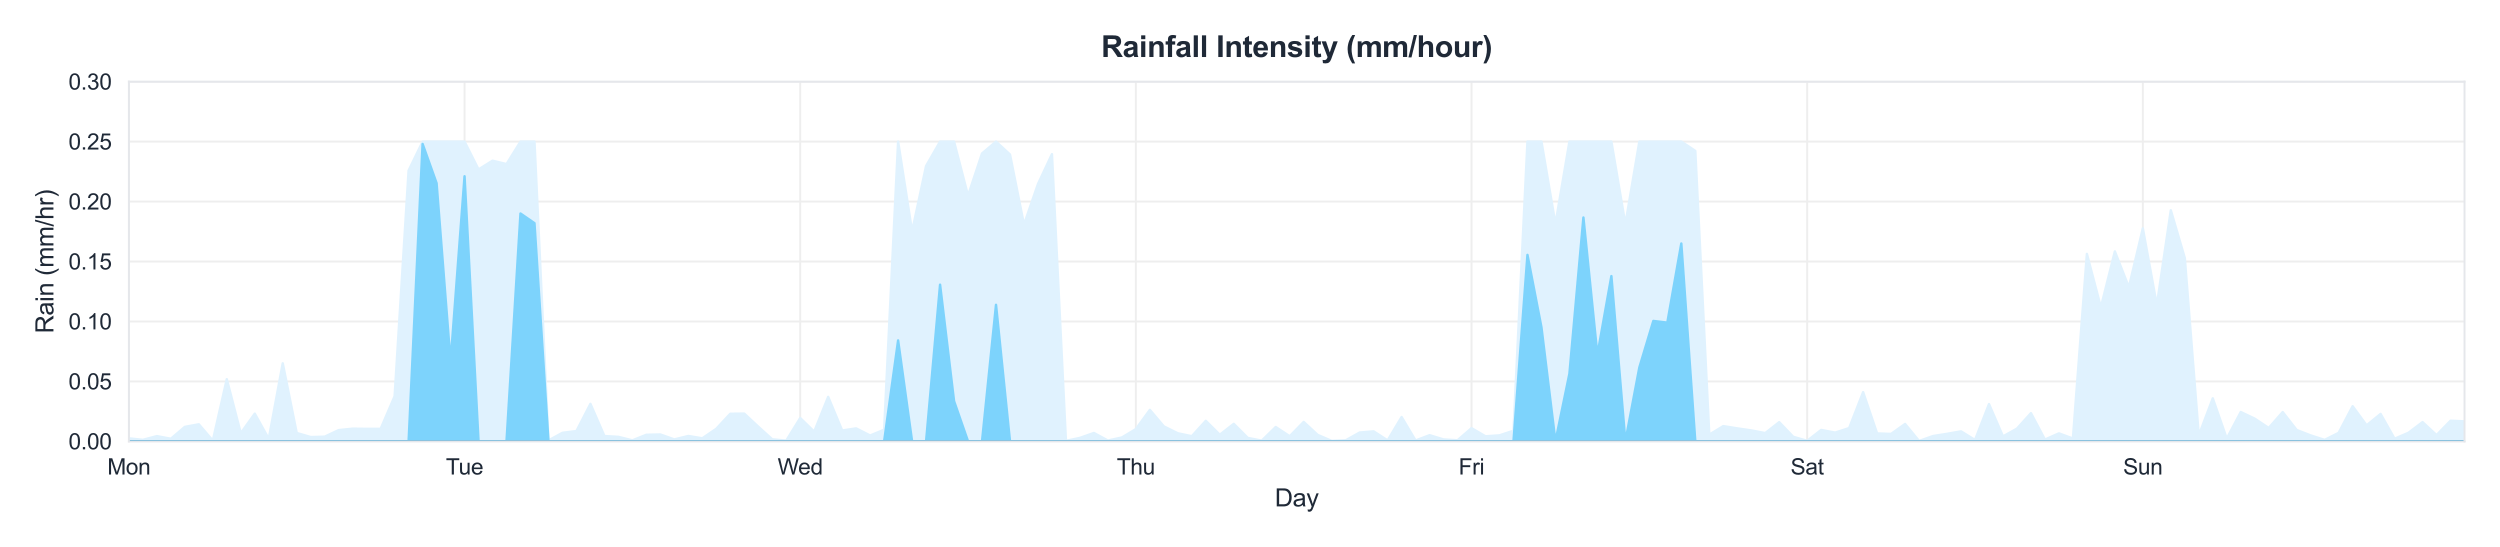 <?xml version="1.0" encoding="utf-8" standalone="no"?>
<!DOCTYPE svg PUBLIC "-//W3C//DTD SVG 1.1//EN"
  "http://www.w3.org/Graphics/SVG/1.1/DTD/svg11.dtd">
<svg xmlns:xlink="http://www.w3.org/1999/xlink" viewBox="0 0 1014.379 221.99" xmlns="http://www.w3.org/2000/svg" version="1.1">
 <defs>
  <style type="text/css">*{stroke-linejoin: round; stroke-linecap: butt}</style>
 </defs>
 <g id="figure_1">
  <g id="patch_1">
   <path d="M 0 221.99 
L 1014.379 221.99 
L 1014.379 -0 
L 0 -0 
z
" style="fill: #ffffff"/>
  </g>
  <g id="axes_1">
   <g id="patch_2">
    <path d="M 52.299 179.097 
L 999.979 179.097 
L 999.979 33.136 
L 52.299 33.136 
z
" style="fill: #ffffff"/>
   </g>
   <g id="matplotlib.axis_1">
    <g id="xtick_1">
     <g id="line2d_1">
      <path d="M 52.299 179.097 
L 52.299 33.136 
" clip-path="url(#p61903a41cd)" style="fill: none; stroke: #eeeeee; stroke-width: 0.8; stroke-linecap: round"/>
     </g>
     <g id="text_1">
      <!-- Mon -->
      <g style="fill: #1f2937" transform="translate(43.546 192.539) scale(0.09 -0.09)">
       <defs>
        <path id="ArialMT-4d" d="M 475 0 
L 475 4581 
L 1388 4581 
L 2472 1338 
Q 2622 884 2691 659 
Q 2769 909 2934 1394 
L 4031 4581 
L 4847 4581 
L 4847 0 
L 4263 0 
L 4263 3834 
L 2931 0 
L 2384 0 
L 1059 3900 
L 1059 0 
L 475 0 
z
" transform="scale(0.016)"/>
        <path id="ArialMT-6f" d="M 213 1659 
Q 213 2581 725 3025 
Q 1153 3394 1769 3394 
Q 2453 3394 2887 2945 
Q 3322 2497 3322 1706 
Q 3322 1066 3130 698 
Q 2938 331 2570 128 
Q 2203 -75 1769 -75 
Q 1072 -75 642 372 
Q 213 819 213 1659 
z
M 791 1659 
Q 791 1022 1069 705 
Q 1347 388 1769 388 
Q 2188 388 2466 706 
Q 2744 1025 2744 1678 
Q 2744 2294 2464 2611 
Q 2184 2928 1769 2928 
Q 1347 2928 1069 2612 
Q 791 2297 791 1659 
z
" transform="scale(0.016)"/>
        <path id="ArialMT-6e" d="M 422 0 
L 422 3319 
L 928 3319 
L 928 2847 
Q 1294 3394 1984 3394 
Q 2284 3394 2536 3286 
Q 2788 3178 2913 3003 
Q 3038 2828 3088 2588 
Q 3119 2431 3119 2041 
L 3119 0 
L 2556 0 
L 2556 2019 
Q 2556 2363 2490 2533 
Q 2425 2703 2258 2804 
Q 2091 2906 1866 2906 
Q 1506 2906 1245 2678 
Q 984 2450 984 1813 
L 984 0 
L 422 0 
z
" transform="scale(0.016)"/>
       </defs>
       <use xlink:href="#ArialMT-4d"/>
       <use xlink:href="#ArialMT-6f" transform="translate(83.301 0)"/>
       <use xlink:href="#ArialMT-6e" transform="translate(138.916 0)"/>
      </g>
     </g>
    </g>
    <g id="xtick_2">
     <g id="line2d_2">
      <path d="M 188.493 179.097 
L 188.493 33.136 
" clip-path="url(#p61903a41cd)" style="fill: none; stroke: #eeeeee; stroke-width: 0.8; stroke-linecap: round"/>
     </g>
     <g id="text_2">
      <!-- Tue -->
      <g style="fill: #1f2937" transform="translate(180.908 192.539) scale(0.09 -0.09)">
       <defs>
        <path id="ArialMT-54" d="M 1659 0 
L 1659 4041 
L 150 4041 
L 150 4581 
L 3781 4581 
L 3781 4041 
L 2266 4041 
L 2266 0 
L 1659 0 
z
" transform="scale(0.016)"/>
        <path id="ArialMT-75" d="M 2597 0 
L 2597 488 
Q 2209 -75 1544 -75 
Q 1250 -75 995 37 
Q 741 150 617 320 
Q 494 491 444 738 
Q 409 903 409 1263 
L 409 3319 
L 972 3319 
L 972 1478 
Q 972 1038 1006 884 
Q 1059 663 1231 536 
Q 1403 409 1656 409 
Q 1909 409 2131 539 
Q 2353 669 2445 892 
Q 2538 1116 2538 1541 
L 2538 3319 
L 3100 3319 
L 3100 0 
L 2597 0 
z
" transform="scale(0.016)"/>
        <path id="ArialMT-65" d="M 2694 1069 
L 3275 997 
Q 3138 488 2766 206 
Q 2394 -75 1816 -75 
Q 1088 -75 661 373 
Q 234 822 234 1631 
Q 234 2469 665 2931 
Q 1097 3394 1784 3394 
Q 2450 3394 2872 2941 
Q 3294 2488 3294 1666 
Q 3294 1616 3291 1516 
L 816 1516 
Q 847 969 1125 678 
Q 1403 388 1819 388 
Q 2128 388 2347 550 
Q 2566 713 2694 1069 
z
M 847 1978 
L 2700 1978 
Q 2663 2397 2488 2606 
Q 2219 2931 1791 2931 
Q 1403 2931 1139 2672 
Q 875 2413 847 1978 
z
" transform="scale(0.016)"/>
       </defs>
       <use xlink:href="#ArialMT-54"/>
       <use xlink:href="#ArialMT-75" transform="translate(57.334 0)"/>
       <use xlink:href="#ArialMT-65" transform="translate(112.949 0)"/>
      </g>
     </g>
    </g>
    <g id="xtick_3">
     <g id="line2d_3">
      <path d="M 324.686 179.097 
L 324.686 33.136 
" clip-path="url(#p61903a41cd)" style="fill: none; stroke: #eeeeee; stroke-width: 0.8; stroke-linecap: round"/>
     </g>
     <g id="text_3">
      <!-- Wed -->
      <g style="fill: #1f2937" transform="translate(315.513 192.539) scale(0.09 -0.09)">
       <defs>
        <path id="ArialMT-57" d="M 1294 0 
L 78 4581 
L 700 4581 
L 1397 1578 
Q 1509 1106 1591 641 
Q 1766 1375 1797 1488 
L 2669 4581 
L 3400 4581 
L 4056 2263 
Q 4303 1400 4413 641 
Q 4500 1075 4641 1638 
L 5359 4581 
L 5969 4581 
L 4713 0 
L 4128 0 
L 3163 3491 
Q 3041 3928 3019 4028 
Q 2947 3713 2884 3491 
L 1913 0 
L 1294 0 
z
" transform="scale(0.016)"/>
        <path id="ArialMT-64" d="M 2575 0 
L 2575 419 
Q 2259 -75 1647 -75 
Q 1250 -75 917 144 
Q 584 363 401 755 
Q 219 1147 219 1656 
Q 219 2153 384 2558 
Q 550 2963 881 3178 
Q 1213 3394 1622 3394 
Q 1922 3394 2156 3267 
Q 2391 3141 2538 2938 
L 2538 4581 
L 3097 4581 
L 3097 0 
L 2575 0 
z
M 797 1656 
Q 797 1019 1065 703 
Q 1334 388 1700 388 
Q 2069 388 2326 689 
Q 2584 991 2584 1609 
Q 2584 2291 2321 2609 
Q 2059 2928 1675 2928 
Q 1300 2928 1048 2622 
Q 797 2316 797 1656 
z
" transform="scale(0.016)"/>
       </defs>
       <use xlink:href="#ArialMT-57"/>
       <use xlink:href="#ArialMT-65" transform="translate(92.635 0)"/>
       <use xlink:href="#ArialMT-64" transform="translate(148.25 0)"/>
      </g>
     </g>
    </g>
    <g id="xtick_4">
     <g id="line2d_4">
      <path d="M 460.88 179.097 
L 460.88 33.136 
" clip-path="url(#p61903a41cd)" style="fill: none; stroke: #eeeeee; stroke-width: 0.8; stroke-linecap: round"/>
     </g>
     <g id="text_4">
      <!-- Thu -->
      <g style="fill: #1f2937" transform="translate(453.126 192.539) scale(0.09 -0.09)">
       <defs>
        <path id="ArialMT-68" d="M 422 0 
L 422 4581 
L 984 4581 
L 984 2938 
Q 1378 3394 1978 3394 
Q 2347 3394 2619 3248 
Q 2891 3103 3008 2847 
Q 3125 2591 3125 2103 
L 3125 0 
L 2563 0 
L 2563 2103 
Q 2563 2525 2380 2717 
Q 2197 2909 1863 2909 
Q 1613 2909 1392 2779 
Q 1172 2650 1078 2428 
Q 984 2206 984 1816 
L 984 0 
L 422 0 
z
" transform="scale(0.016)"/>
       </defs>
       <use xlink:href="#ArialMT-54"/>
       <use xlink:href="#ArialMT-68" transform="translate(61.084 0)"/>
       <use xlink:href="#ArialMT-75" transform="translate(116.699 0)"/>
      </g>
     </g>
    </g>
    <g id="xtick_5">
     <g id="line2d_5">
      <path d="M 597.073 179.097 
L 597.073 33.136 
" clip-path="url(#p61903a41cd)" style="fill: none; stroke: #eeeeee; stroke-width: 0.8; stroke-linecap: round"/>
     </g>
     <g id="text_5">
      <!-- Fri -->
      <g style="fill: #1f2937" transform="translate(591.827 192.539) scale(0.09 -0.09)">
       <defs>
        <path id="ArialMT-46" d="M 525 0 
L 525 4581 
L 3616 4581 
L 3616 4041 
L 1131 4041 
L 1131 2622 
L 3281 2622 
L 3281 2081 
L 1131 2081 
L 1131 0 
L 525 0 
z
" transform="scale(0.016)"/>
        <path id="ArialMT-72" d="M 416 0 
L 416 3319 
L 922 3319 
L 922 2816 
Q 1116 3169 1280 3281 
Q 1444 3394 1641 3394 
Q 1925 3394 2219 3213 
L 2025 2691 
Q 1819 2813 1613 2813 
Q 1428 2813 1281 2702 
Q 1134 2591 1072 2394 
Q 978 2094 978 1738 
L 978 0 
L 416 0 
z
" transform="scale(0.016)"/>
        <path id="ArialMT-69" d="M 425 3934 
L 425 4581 
L 988 4581 
L 988 3934 
L 425 3934 
z
M 425 0 
L 425 3319 
L 988 3319 
L 988 0 
L 425 0 
z
" transform="scale(0.016)"/>
       </defs>
       <use xlink:href="#ArialMT-46"/>
       <use xlink:href="#ArialMT-72" transform="translate(61.084 0)"/>
       <use xlink:href="#ArialMT-69" transform="translate(94.385 0)"/>
      </g>
     </g>
    </g>
    <g id="xtick_6">
     <g id="line2d_6">
      <path d="M 733.267 179.097 
L 733.267 33.136 
" clip-path="url(#p61903a41cd)" style="fill: none; stroke: #eeeeee; stroke-width: 0.8; stroke-linecap: round"/>
     </g>
     <g id="text_6">
      <!-- Sat -->
      <g style="fill: #1f2937" transform="translate(726.513 192.539) scale(0.09 -0.09)">
       <defs>
        <path id="ArialMT-53" d="M 288 1472 
L 859 1522 
Q 900 1178 1048 958 
Q 1197 738 1509 602 
Q 1822 466 2213 466 
Q 2559 466 2825 569 
Q 3091 672 3220 851 
Q 3350 1031 3350 1244 
Q 3350 1459 3225 1620 
Q 3100 1781 2813 1891 
Q 2628 1963 1997 2114 
Q 1366 2266 1113 2400 
Q 784 2572 623 2826 
Q 463 3081 463 3397 
Q 463 3744 659 4045 
Q 856 4347 1234 4503 
Q 1613 4659 2075 4659 
Q 2584 4659 2973 4495 
Q 3363 4331 3572 4012 
Q 3781 3694 3797 3291 
L 3216 3247 
Q 3169 3681 2898 3903 
Q 2628 4125 2100 4125 
Q 1550 4125 1298 3923 
Q 1047 3722 1047 3438 
Q 1047 3191 1225 3031 
Q 1400 2872 2139 2705 
Q 2878 2538 3153 2413 
Q 3553 2228 3743 1945 
Q 3934 1663 3934 1294 
Q 3934 928 3725 604 
Q 3516 281 3123 101 
Q 2731 -78 2241 -78 
Q 1619 -78 1198 103 
Q 778 284 539 648 
Q 300 1013 288 1472 
z
" transform="scale(0.016)"/>
        <path id="ArialMT-61" d="M 2588 409 
Q 2275 144 1986 34 
Q 1697 -75 1366 -75 
Q 819 -75 525 192 
Q 231 459 231 875 
Q 231 1119 342 1320 
Q 453 1522 633 1644 
Q 813 1766 1038 1828 
Q 1203 1872 1538 1913 
Q 2219 1994 2541 2106 
Q 2544 2222 2544 2253 
Q 2544 2597 2384 2738 
Q 2169 2928 1744 2928 
Q 1347 2928 1158 2789 
Q 969 2650 878 2297 
L 328 2372 
Q 403 2725 575 2942 
Q 747 3159 1072 3276 
Q 1397 3394 1825 3394 
Q 2250 3394 2515 3294 
Q 2781 3194 2906 3042 
Q 3031 2891 3081 2659 
Q 3109 2516 3109 2141 
L 3109 1391 
Q 3109 606 3145 398 
Q 3181 191 3288 0 
L 2700 0 
Q 2613 175 2588 409 
z
M 2541 1666 
Q 2234 1541 1622 1453 
Q 1275 1403 1131 1340 
Q 988 1278 909 1158 
Q 831 1038 831 891 
Q 831 666 1001 516 
Q 1172 366 1500 366 
Q 1825 366 2078 508 
Q 2331 650 2450 897 
Q 2541 1088 2541 1459 
L 2541 1666 
z
" transform="scale(0.016)"/>
        <path id="ArialMT-74" d="M 1650 503 
L 1731 6 
Q 1494 -44 1306 -44 
Q 1000 -44 831 53 
Q 663 150 594 308 
Q 525 466 525 972 
L 525 2881 
L 113 2881 
L 113 3319 
L 525 3319 
L 525 4141 
L 1084 4478 
L 1084 3319 
L 1650 3319 
L 1650 2881 
L 1084 2881 
L 1084 941 
Q 1084 700 1114 631 
Q 1144 563 1211 522 
Q 1278 481 1403 481 
Q 1497 481 1650 503 
z
" transform="scale(0.016)"/>
       </defs>
       <use xlink:href="#ArialMT-53"/>
       <use xlink:href="#ArialMT-61" transform="translate(66.699 0)"/>
       <use xlink:href="#ArialMT-74" transform="translate(122.314 0)"/>
      </g>
     </g>
    </g>
    <g id="xtick_7">
     <g id="line2d_7">
      <path d="M 869.46 179.097 
L 869.46 33.136 
" clip-path="url(#p61903a41cd)" style="fill: none; stroke: #eeeeee; stroke-width: 0.8; stroke-linecap: round"/>
     </g>
     <g id="text_7">
      <!-- Sun -->
      <g style="fill: #1f2937" transform="translate(861.454 192.539) scale(0.09 -0.09)">
       <use xlink:href="#ArialMT-53"/>
       <use xlink:href="#ArialMT-75" transform="translate(66.699 0)"/>
       <use xlink:href="#ArialMT-6e" transform="translate(122.314 0)"/>
      </g>
     </g>
    </g>
    <g id="text_8">
     <!-- Day -->
     <g style="fill: #1f2937" transform="translate(517.248 205.485) scale(0.1 -0.1)">
      <defs>
       <path id="ArialMT-44" d="M 494 0 
L 494 4581 
L 2072 4581 
Q 2606 4581 2888 4516 
Q 3281 4425 3559 4188 
Q 3922 3881 4101 3404 
Q 4281 2928 4281 2316 
Q 4281 1794 4159 1391 
Q 4038 988 3847 723 
Q 3656 459 3429 307 
Q 3203 156 2883 78 
Q 2563 0 2147 0 
L 494 0 
z
M 1100 541 
L 2078 541 
Q 2531 541 2789 625 
Q 3047 709 3200 863 
Q 3416 1078 3536 1442 
Q 3656 1806 3656 2325 
Q 3656 3044 3420 3430 
Q 3184 3816 2847 3947 
Q 2603 4041 2063 4041 
L 1100 4041 
L 1100 541 
z
" transform="scale(0.016)"/>
       <path id="ArialMT-79" d="M 397 -1278 
L 334 -750 
Q 519 -800 656 -800 
Q 844 -800 956 -737 
Q 1069 -675 1141 -563 
Q 1194 -478 1313 -144 
Q 1328 -97 1363 -6 
L 103 3319 
L 709 3319 
L 1400 1397 
Q 1534 1031 1641 628 
Q 1738 1016 1872 1384 
L 2581 3319 
L 3144 3319 
L 1881 -56 
Q 1678 -603 1566 -809 
Q 1416 -1088 1222 -1217 
Q 1028 -1347 759 -1347 
Q 597 -1347 397 -1278 
z
" transform="scale(0.016)"/>
      </defs>
      <use xlink:href="#ArialMT-44"/>
      <use xlink:href="#ArialMT-61" transform="translate(72.217 0)"/>
      <use xlink:href="#ArialMT-79" transform="translate(127.832 0)"/>
     </g>
    </g>
   </g>
   <g id="matplotlib.axis_2">
    <g id="ytick_1">
     <g id="line2d_8">
      <path d="M 52.299 179.097 
L 999.979 179.097 
" clip-path="url(#p61903a41cd)" style="fill: none; stroke: #eeeeee; stroke-width: 0.8; stroke-linecap: round"/>
     </g>
     <g id="text_9">
      <!-- 0.00 -->
      <g style="fill: #1f2937" transform="translate(27.784 182.318) scale(0.09 -0.09)">
       <defs>
        <path id="ArialMT-30" d="M 266 2259 
Q 266 3072 433 3567 
Q 600 4063 929 4331 
Q 1259 4600 1759 4600 
Q 2128 4600 2406 4451 
Q 2684 4303 2865 4023 
Q 3047 3744 3150 3342 
Q 3253 2941 3253 2259 
Q 3253 1453 3087 958 
Q 2922 463 2592 192 
Q 2263 -78 1759 -78 
Q 1097 -78 719 397 
Q 266 969 266 2259 
z
M 844 2259 
Q 844 1131 1108 757 
Q 1372 384 1759 384 
Q 2147 384 2411 759 
Q 2675 1134 2675 2259 
Q 2675 3391 2411 3762 
Q 2147 4134 1753 4134 
Q 1366 4134 1134 3806 
Q 844 3388 844 2259 
z
" transform="scale(0.016)"/>
        <path id="ArialMT-2e" d="M 581 0 
L 581 641 
L 1222 641 
L 1222 0 
L 581 0 
z
" transform="scale(0.016)"/>
       </defs>
       <use xlink:href="#ArialMT-30"/>
       <use xlink:href="#ArialMT-2e" transform="translate(55.615 0)"/>
       <use xlink:href="#ArialMT-30" transform="translate(83.398 0)"/>
       <use xlink:href="#ArialMT-30" transform="translate(139.014 0)"/>
      </g>
     </g>
    </g>
    <g id="ytick_2">
     <g id="line2d_9">
      <path d="M 52.299 154.77 
L 999.979 154.77 
" clip-path="url(#p61903a41cd)" style="fill: none; stroke: #eeeeee; stroke-width: 0.8; stroke-linecap: round"/>
     </g>
     <g id="text_10">
      <!-- 0.05 -->
      <g style="fill: #1f2937" transform="translate(27.784 157.991) scale(0.09 -0.09)">
       <defs>
        <path id="ArialMT-35" d="M 266 1200 
L 856 1250 
Q 922 819 1161 601 
Q 1400 384 1738 384 
Q 2144 384 2425 690 
Q 2706 997 2706 1503 
Q 2706 1984 2436 2262 
Q 2166 2541 1728 2541 
Q 1456 2541 1237 2417 
Q 1019 2294 894 2097 
L 366 2166 
L 809 4519 
L 3088 4519 
L 3088 3981 
L 1259 3981 
L 1013 2750 
Q 1425 3038 1878 3038 
Q 2478 3038 2890 2622 
Q 3303 2206 3303 1553 
Q 3303 931 2941 478 
Q 2500 -78 1738 -78 
Q 1113 -78 717 272 
Q 322 622 266 1200 
z
" transform="scale(0.016)"/>
       </defs>
       <use xlink:href="#ArialMT-30"/>
       <use xlink:href="#ArialMT-2e" transform="translate(55.615 0)"/>
       <use xlink:href="#ArialMT-30" transform="translate(83.398 0)"/>
       <use xlink:href="#ArialMT-35" transform="translate(139.014 0)"/>
      </g>
     </g>
    </g>
    <g id="ytick_3">
     <g id="line2d_10">
      <path d="M 52.299 130.443 
L 999.979 130.443 
" clip-path="url(#p61903a41cd)" style="fill: none; stroke: #eeeeee; stroke-width: 0.8; stroke-linecap: round"/>
     </g>
     <g id="text_11">
      <!-- 0.10 -->
      <g style="fill: #1f2937" transform="translate(27.784 133.664) scale(0.09 -0.09)">
       <defs>
        <path id="ArialMT-31" d="M 2384 0 
L 1822 0 
L 1822 3584 
Q 1619 3391 1289 3197 
Q 959 3003 697 2906 
L 697 3450 
Q 1169 3672 1522 3987 
Q 1875 4303 2022 4600 
L 2384 4600 
L 2384 0 
z
" transform="scale(0.016)"/>
       </defs>
       <use xlink:href="#ArialMT-30"/>
       <use xlink:href="#ArialMT-2e" transform="translate(55.615 0)"/>
       <use xlink:href="#ArialMT-31" transform="translate(83.398 0)"/>
       <use xlink:href="#ArialMT-30" transform="translate(139.014 0)"/>
      </g>
     </g>
    </g>
    <g id="ytick_4">
     <g id="line2d_11">
      <path d="M 52.299 106.116 
L 999.979 106.116 
" clip-path="url(#p61903a41cd)" style="fill: none; stroke: #eeeeee; stroke-width: 0.8; stroke-linecap: round"/>
     </g>
     <g id="text_12">
      <!-- 0.15 -->
      <g style="fill: #1f2937" transform="translate(27.784 109.337) scale(0.09 -0.09)">
       <use xlink:href="#ArialMT-30"/>
       <use xlink:href="#ArialMT-2e" transform="translate(55.615 0)"/>
       <use xlink:href="#ArialMT-31" transform="translate(83.398 0)"/>
       <use xlink:href="#ArialMT-35" transform="translate(139.014 0)"/>
      </g>
     </g>
    </g>
    <g id="ytick_5">
     <g id="line2d_12">
      <path d="M 52.299 81.789 
L 999.979 81.789 
" clip-path="url(#p61903a41cd)" style="fill: none; stroke: #eeeeee; stroke-width: 0.8; stroke-linecap: round"/>
     </g>
     <g id="text_13">
      <!-- 0.20 -->
      <g style="fill: #1f2937" transform="translate(27.784 85.01) scale(0.09 -0.09)">
       <defs>
        <path id="ArialMT-32" d="M 3222 541 
L 3222 0 
L 194 0 
Q 188 203 259 391 
Q 375 700 629 1000 
Q 884 1300 1366 1694 
Q 2113 2306 2375 2664 
Q 2638 3022 2638 3341 
Q 2638 3675 2398 3904 
Q 2159 4134 1775 4134 
Q 1369 4134 1125 3890 
Q 881 3647 878 3216 
L 300 3275 
Q 359 3922 746 4261 
Q 1134 4600 1788 4600 
Q 2447 4600 2831 4234 
Q 3216 3869 3216 3328 
Q 3216 3053 3103 2787 
Q 2991 2522 2730 2228 
Q 2469 1934 1863 1422 
Q 1356 997 1212 845 
Q 1069 694 975 541 
L 3222 541 
z
" transform="scale(0.016)"/>
       </defs>
       <use xlink:href="#ArialMT-30"/>
       <use xlink:href="#ArialMT-2e" transform="translate(55.615 0)"/>
       <use xlink:href="#ArialMT-32" transform="translate(83.398 0)"/>
       <use xlink:href="#ArialMT-30" transform="translate(139.014 0)"/>
      </g>
     </g>
    </g>
    <g id="ytick_6">
     <g id="line2d_13">
      <path d="M 52.299 57.462 
L 999.979 57.462 
" clip-path="url(#p61903a41cd)" style="fill: none; stroke: #eeeeee; stroke-width: 0.8; stroke-linecap: round"/>
     </g>
     <g id="text_14">
      <!-- 0.25 -->
      <g style="fill: #1f2937" transform="translate(27.784 60.684) scale(0.09 -0.09)">
       <use xlink:href="#ArialMT-30"/>
       <use xlink:href="#ArialMT-2e" transform="translate(55.615 0)"/>
       <use xlink:href="#ArialMT-32" transform="translate(83.398 0)"/>
       <use xlink:href="#ArialMT-35" transform="translate(139.014 0)"/>
      </g>
     </g>
    </g>
    <g id="ytick_7">
     <g id="line2d_14">
      <path d="M 52.299 33.136 
L 999.979 33.136 
" clip-path="url(#p61903a41cd)" style="fill: none; stroke: #eeeeee; stroke-width: 0.8; stroke-linecap: round"/>
     </g>
     <g id="text_15">
      <!-- 0.30 -->
      <g style="fill: #1f2937" transform="translate(27.784 36.357) scale(0.09 -0.09)">
       <defs>
        <path id="ArialMT-33" d="M 269 1209 
L 831 1284 
Q 928 806 1161 595 
Q 1394 384 1728 384 
Q 2125 384 2398 659 
Q 2672 934 2672 1341 
Q 2672 1728 2419 1979 
Q 2166 2231 1775 2231 
Q 1616 2231 1378 2169 
L 1441 2663 
Q 1497 2656 1531 2656 
Q 1891 2656 2178 2843 
Q 2466 3031 2466 3422 
Q 2466 3731 2256 3934 
Q 2047 4138 1716 4138 
Q 1388 4138 1169 3931 
Q 950 3725 888 3313 
L 325 3413 
Q 428 3978 793 4289 
Q 1159 4600 1703 4600 
Q 2078 4600 2393 4439 
Q 2709 4278 2876 4000 
Q 3044 3722 3044 3409 
Q 3044 3113 2884 2869 
Q 2725 2625 2413 2481 
Q 2819 2388 3044 2092 
Q 3269 1797 3269 1353 
Q 3269 753 2831 336 
Q 2394 -81 1725 -81 
Q 1122 -81 723 278 
Q 325 638 269 1209 
z
" transform="scale(0.016)"/>
       </defs>
       <use xlink:href="#ArialMT-30"/>
       <use xlink:href="#ArialMT-2e" transform="translate(55.615 0)"/>
       <use xlink:href="#ArialMT-33" transform="translate(83.398 0)"/>
       <use xlink:href="#ArialMT-30" transform="translate(139.014 0)"/>
      </g>
     </g>
    </g>
    <g id="text_16">
     <!-- Rain (mm/hr) -->
     <g style="fill: #1f2937" transform="translate(21.68 135.282) rotate(-90) scale(0.1 -0.1)">
      <defs>
       <path id="ArialMT-52" d="M 503 0 
L 503 4581 
L 2534 4581 
Q 3147 4581 3465 4457 
Q 3784 4334 3975 4021 
Q 4166 3709 4166 3331 
Q 4166 2844 3850 2509 
Q 3534 2175 2875 2084 
Q 3116 1969 3241 1856 
Q 3506 1613 3744 1247 
L 4541 0 
L 3778 0 
L 3172 953 
Q 2906 1366 2734 1584 
Q 2563 1803 2427 1890 
Q 2291 1978 2150 2013 
Q 2047 2034 1813 2034 
L 1109 2034 
L 1109 0 
L 503 0 
z
M 1109 2559 
L 2413 2559 
Q 2828 2559 3062 2645 
Q 3297 2731 3419 2920 
Q 3541 3109 3541 3331 
Q 3541 3656 3305 3865 
Q 3069 4075 2559 4075 
L 1109 4075 
L 1109 2559 
z
" transform="scale(0.016)"/>
       <path id="ArialMT-20" transform="scale(0.016)"/>
       <path id="ArialMT-28" d="M 1497 -1347 
Q 1031 -759 709 28 
Q 388 816 388 1659 
Q 388 2403 628 3084 
Q 909 3875 1497 4659 
L 1900 4659 
Q 1522 4009 1400 3731 
Q 1209 3300 1100 2831 
Q 966 2247 966 1656 
Q 966 153 1900 -1347 
L 1497 -1347 
z
" transform="scale(0.016)"/>
       <path id="ArialMT-6d" d="M 422 0 
L 422 3319 
L 925 3319 
L 925 2853 
Q 1081 3097 1340 3245 
Q 1600 3394 1931 3394 
Q 2300 3394 2536 3241 
Q 2772 3088 2869 2813 
Q 3263 3394 3894 3394 
Q 4388 3394 4653 3120 
Q 4919 2847 4919 2278 
L 4919 0 
L 4359 0 
L 4359 2091 
Q 4359 2428 4304 2576 
Q 4250 2725 4106 2815 
Q 3963 2906 3769 2906 
Q 3419 2906 3187 2673 
Q 2956 2441 2956 1928 
L 2956 0 
L 2394 0 
L 2394 2156 
Q 2394 2531 2256 2718 
Q 2119 2906 1806 2906 
Q 1569 2906 1367 2781 
Q 1166 2656 1075 2415 
Q 984 2175 984 1722 
L 984 0 
L 422 0 
z
" transform="scale(0.016)"/>
       <path id="ArialMT-2f" d="M 0 -78 
L 1328 4659 
L 1778 4659 
L 453 -78 
L 0 -78 
z
" transform="scale(0.016)"/>
       <path id="ArialMT-29" d="M 791 -1347 
L 388 -1347 
Q 1322 153 1322 1656 
Q 1322 2244 1188 2822 
Q 1081 3291 891 3722 
Q 769 4003 388 4659 
L 791 4659 
Q 1378 3875 1659 3084 
Q 1900 2403 1900 1659 
Q 1900 816 1576 28 
Q 1253 -759 791 -1347 
z
" transform="scale(0.016)"/>
      </defs>
      <use xlink:href="#ArialMT-52"/>
      <use xlink:href="#ArialMT-61" transform="translate(72.217 0)"/>
      <use xlink:href="#ArialMT-69" transform="translate(127.832 0)"/>
      <use xlink:href="#ArialMT-6e" transform="translate(150.049 0)"/>
      <use xlink:href="#ArialMT-20" transform="translate(205.664 0)"/>
      <use xlink:href="#ArialMT-28" transform="translate(233.447 0)"/>
      <use xlink:href="#ArialMT-6d" transform="translate(266.748 0)"/>
      <use xlink:href="#ArialMT-6d" transform="translate(350.049 0)"/>
      <use xlink:href="#ArialMT-2f" transform="translate(433.35 0)"/>
      <use xlink:href="#ArialMT-68" transform="translate(461.133 0)"/>
      <use xlink:href="#ArialMT-72" transform="translate(516.748 0)"/>
      <use xlink:href="#ArialMT-29" transform="translate(550.049 0)"/>
     </g>
    </g>
   </g>
   <g id="FillBetweenPolyCollection_1">
    <defs>
     <path id="m65f06e4f9e" d="M 52.299 -44.131 
L 52.299 -42.893 
L 57.974 -42.893 
L 63.649 -42.893 
L 69.323 -42.893 
L 74.998 -42.893 
L 80.673 -42.893 
L 86.348 -42.893 
L 92.022 -42.893 
L 97.697 -42.893 
L 103.372 -42.893 
L 109.047 -42.893 
L 114.721 -42.893 
L 120.396 -42.893 
L 126.071 -42.893 
L 131.745 -42.893 
L 137.42 -42.893 
L 143.095 -42.893 
L 148.77 -42.893 
L 154.444 -42.893 
L 160.119 -42.893 
L 165.794 -42.893 
L 171.469 -42.893 
L 177.143 -42.893 
L 182.818 -42.893 
L 188.493 -42.893 
L 194.167 -42.893 
L 199.842 -42.893 
L 205.517 -42.893 
L 211.192 -42.893 
L 216.866 -42.893 
L 222.541 -42.893 
L 228.216 -42.893 
L 233.891 -42.893 
L 239.565 -42.893 
L 245.24 -42.893 
L 250.915 -42.893 
L 256.59 -42.893 
L 262.264 -42.893 
L 267.939 -42.893 
L 273.614 -42.893 
L 279.288 -42.893 
L 284.963 -42.893 
L 290.638 -42.893 
L 296.313 -42.893 
L 301.987 -42.893 
L 307.662 -42.893 
L 313.337 -42.893 
L 319.012 -42.893 
L 324.686 -42.893 
L 330.361 -42.893 
L 336.036 -42.893 
L 341.71 -42.893 
L 347.385 -42.893 
L 353.06 -42.893 
L 358.735 -42.893 
L 364.409 -42.893 
L 370.084 -42.893 
L 375.759 -42.893 
L 381.434 -42.893 
L 387.108 -42.893 
L 392.783 -42.893 
L 398.458 -42.893 
L 404.133 -42.893 
L 409.807 -42.893 
L 415.482 -42.893 
L 421.157 -42.893 
L 426.831 -42.893 
L 432.506 -42.893 
L 438.181 -42.893 
L 443.856 -42.893 
L 449.53 -42.893 
L 455.205 -42.893 
L 460.88 -42.893 
L 466.555 -42.893 
L 472.229 -42.893 
L 477.904 -42.893 
L 483.579 -42.893 
L 489.253 -42.893 
L 494.928 -42.893 
L 500.603 -42.893 
L 506.278 -42.893 
L 511.952 -42.893 
L 517.627 -42.893 
L 523.302 -42.893 
L 528.977 -42.893 
L 534.651 -42.893 
L 540.326 -42.893 
L 546.001 -42.893 
L 551.676 -42.893 
L 557.35 -42.893 
L 563.025 -42.893 
L 568.7 -42.893 
L 574.374 -42.893 
L 580.049 -42.893 
L 585.724 -42.893 
L 591.399 -42.893 
L 597.073 -42.893 
L 602.748 -42.893 
L 608.423 -42.893 
L 614.098 -42.893 
L 619.772 -42.893 
L 625.447 -42.893 
L 631.122 -42.893 
L 636.796 -42.893 
L 642.471 -42.893 
L 648.146 -42.893 
L 653.821 -42.893 
L 659.495 -42.893 
L 665.17 -42.893 
L 670.845 -42.893 
L 676.52 -42.893 
L 682.194 -42.893 
L 687.869 -42.893 
L 693.544 -42.893 
L 699.218 -42.893 
L 704.893 -42.893 
L 710.568 -42.893 
L 716.243 -42.893 
L 721.917 -42.893 
L 727.592 -42.893 
L 733.267 -42.893 
L 738.942 -42.893 
L 744.616 -42.893 
L 750.291 -42.893 
L 755.966 -42.893 
L 761.641 -42.893 
L 767.315 -42.893 
L 772.99 -42.893 
L 778.665 -42.893 
L 784.339 -42.893 
L 790.014 -42.893 
L 795.689 -42.893 
L 801.364 -42.893 
L 807.038 -42.893 
L 812.713 -42.893 
L 818.388 -42.893 
L 824.063 -42.893 
L 829.737 -42.893 
L 835.412 -42.893 
L 841.087 -42.893 
L 846.761 -42.893 
L 852.436 -42.893 
L 858.111 -42.893 
L 863.786 -42.893 
L 869.46 -42.893 
L 875.135 -42.893 
L 880.81 -42.893 
L 886.485 -42.893 
L 892.159 -42.893 
L 897.834 -42.893 
L 903.509 -42.893 
L 909.184 -42.893 
L 914.858 -42.893 
L 920.533 -42.893 
L 926.208 -42.893 
L 931.882 -42.893 
L 937.557 -42.893 
L 943.232 -42.893 
L 948.907 -42.893 
L 954.581 -42.893 
L 960.256 -42.893 
L 965.931 -42.893 
L 971.606 -42.893 
L 977.28 -42.893 
L 982.955 -42.893 
L 988.63 -42.893 
L 994.304 -42.893 
L 999.979 -42.893 
L 999.979 -51.024 
L 999.979 -51.024 
L 994.304 -51.28 
L 988.63 -45.442 
L 982.955 -50.712 
L 977.28 -46.411 
L 971.606 -43.966 
L 965.931 -54.039 
L 960.256 -49.408 
L 954.581 -57.162 
L 948.907 -46.353 
L 943.232 -43.5 
L 937.557 -45.317 
L 931.882 -47.519 
L 926.208 -54.789 
L 920.533 -48.341 
L 914.858 -52.116 
L 909.184 -54.81 
L 903.509 -44.04 
L 897.834 -60.363 
L 892.159 -45.307 
L 886.485 -117.282 
L 880.81 -136.669 
L 875.135 -98.169 
L 869.46 -129.318 
L 863.786 -105.435 
L 858.111 -119.98 
L 852.436 -97.324 
L 846.761 -118.965 
L 841.087 -44.051 
L 835.412 -46.149 
L 829.737 -43.632 
L 824.063 -54.354 
L 818.388 -48.072 
L 812.713 -44.913 
L 807.038 -58.028 
L 801.364 -43.468 
L 795.689 -46.962 
L 790.014 -45.959 
L 784.339 -45.061 
L 778.665 -43.053 
L 772.99 -49.972 
L 767.315 -45.922 
L 761.641 -46.119 
L 755.966 -62.866 
L 750.291 -48.292 
L 744.616 -46.457 
L 738.942 -47.537 
L 733.267 -43.131 
L 727.592 -44.767 
L 721.917 -50.698 
L 716.243 -46.257 
L 710.568 -47.348 
L 704.893 -48.174 
L 699.218 -49.089 
L 693.544 -45.618 
L 687.869 -160.756 
L 682.194 -164.528 
L 676.52 -164.528 
L 670.845 -164.528 
L 665.17 -164.528 
L 659.495 -131.017 
L 653.821 -164.528 
L 648.146 -164.528 
L 642.471 -164.528 
L 636.796 -164.528 
L 631.122 -131.102 
L 625.447 -164.528 
L 619.772 -164.528 
L 614.098 -47.205 
L 608.423 -45.344 
L 602.748 -44.958 
L 597.073 -48.253 
L 591.399 -43.343 
L 585.724 -43.686 
L 580.049 -45.409 
L 574.374 -43.252 
L 568.7 -52.781 
L 563.025 -43.29 
L 557.35 -46.973 
L 551.676 -46.486 
L 546.001 -43.315 
L 540.326 -43.095 
L 534.651 -45.524 
L 528.977 -50.783 
L 523.302 -44.984 
L 517.627 -48.725 
L 511.952 -43.191 
L 506.278 -44.31 
L 500.603 -50.01 
L 494.928 -45.582 
L 489.253 -51.242 
L 483.579 -44.992 
L 477.904 -46.181 
L 472.229 -48.985 
L 466.555 -55.674 
L 460.88 -47.882 
L 455.205 -44.481 
L 449.53 -43.238 
L 443.856 -46.312 
L 438.181 -44.31 
L 432.506 -43.099 
L 426.831 -159.444 
L 421.157 -147.314 
L 415.482 -130.853 
L 409.807 -159.292 
L 404.133 -164.528 
L 398.458 -159.718 
L 392.783 -142.618 
L 387.108 -164.528 
L 381.434 -164.528 
L 375.759 -154.648 
L 370.084 -128.097 
L 364.409 -164.528 
L 358.735 -47.62 
L 353.06 -45.281 
L 347.385 -48.166 
L 341.71 -47.311 
L 336.036 -60.955 
L 330.361 -46.85 
L 324.686 -52.369 
L 319.012 -43.197 
L 313.337 -43.734 
L 307.662 -48.866 
L 301.987 -54.167 
L 296.313 -54.099 
L 290.638 -48.015 
L 284.963 -44.148 
L 279.288 -45.086 
L 273.614 -43.693 
L 267.939 -45.693 
L 262.264 -45.576 
L 256.59 -43.317 
L 250.915 -44.732 
L 245.24 -45.064 
L 239.565 -58.124 
L 233.891 -47.091 
L 228.216 -46.371 
L 222.541 -43.275 
L 216.866 -164.528 
L 211.192 -164.528 
L 205.517 -155.41 
L 199.842 -156.784 
L 194.167 -153.242 
L 188.493 -164.528 
L 182.818 -164.528 
L 177.143 -164.528 
L 171.469 -164.528 
L 165.794 -152.785 
L 160.119 -61.216 
L 154.444 -47.982 
L 148.77 -47.986 
L 143.095 -48.052 
L 137.42 -47.469 
L 131.745 -44.805 
L 126.071 -44.651 
L 120.396 -46.302 
L 114.721 -74.579 
L 109.047 -43.925 
L 103.372 -54.15 
L 97.697 -46.209 
L 92.022 -68.13 
L 86.348 -43.208 
L 80.673 -49.83 
L 74.998 -48.783 
L 69.323 -43.956 
L 63.649 -45.033 
L 57.974 -43.519 
L 52.299 -44.131 
z
" style="stroke: #e0f2fe"/>
    </defs>
    <g clip-path="url(#p61903a41cd)">
     <use xlink:href="#m65f06e4f9e" x="0" y="221.99" style="fill: #e0f2fe; stroke: #e0f2fe"/>
    </g>
   </g>
   <g id="FillBetweenPolyCollection_2">
    <defs>
     <path id="m3bbb5a8e05" d="M 52.299 -42.893 
L 52.299 -42.893 
L 57.974 -42.893 
L 63.649 -42.893 
L 69.323 -42.893 
L 74.998 -42.893 
L 80.673 -42.893 
L 86.348 -42.893 
L 92.022 -42.893 
L 97.697 -42.893 
L 103.372 -42.893 
L 109.047 -42.893 
L 114.721 -42.893 
L 120.396 -42.893 
L 126.071 -42.893 
L 131.745 -42.893 
L 137.42 -42.893 
L 143.095 -42.893 
L 148.77 -42.893 
L 154.444 -42.893 
L 160.119 -42.893 
L 165.794 -42.893 
L 171.469 -42.893 
L 177.143 -42.893 
L 182.818 -42.893 
L 188.493 -42.893 
L 194.167 -42.893 
L 199.842 -42.893 
L 205.517 -42.893 
L 211.192 -42.893 
L 216.866 -42.893 
L 222.541 -42.893 
L 228.216 -42.893 
L 233.891 -42.893 
L 239.565 -42.893 
L 245.24 -42.893 
L 250.915 -42.893 
L 256.59 -42.893 
L 262.264 -42.893 
L 267.939 -42.893 
L 273.614 -42.893 
L 279.288 -42.893 
L 284.963 -42.893 
L 290.638 -42.893 
L 296.313 -42.893 
L 301.987 -42.893 
L 307.662 -42.893 
L 313.337 -42.893 
L 319.012 -42.893 
L 324.686 -42.893 
L 330.361 -42.893 
L 336.036 -42.893 
L 341.71 -42.893 
L 347.385 -42.893 
L 353.06 -42.893 
L 358.735 -42.893 
L 364.409 -42.893 
L 370.084 -42.893 
L 375.759 -42.893 
L 381.434 -42.893 
L 387.108 -42.893 
L 392.783 -42.893 
L 398.458 -42.893 
L 404.133 -42.893 
L 409.807 -42.893 
L 415.482 -42.893 
L 421.157 -42.893 
L 426.831 -42.893 
L 432.506 -42.893 
L 438.181 -42.893 
L 443.856 -42.893 
L 449.53 -42.893 
L 455.205 -42.893 
L 460.88 -42.893 
L 466.555 -42.893 
L 472.229 -42.893 
L 477.904 -42.893 
L 483.579 -42.893 
L 489.253 -42.893 
L 494.928 -42.893 
L 500.603 -42.893 
L 506.278 -42.893 
L 511.952 -42.893 
L 517.627 -42.893 
L 523.302 -42.893 
L 528.977 -42.893 
L 534.651 -42.893 
L 540.326 -42.893 
L 546.001 -42.893 
L 551.676 -42.893 
L 557.35 -42.893 
L 563.025 -42.893 
L 568.7 -42.893 
L 574.374 -42.893 
L 580.049 -42.893 
L 585.724 -42.893 
L 591.399 -42.893 
L 597.073 -42.893 
L 602.748 -42.893 
L 608.423 -42.893 
L 614.098 -42.893 
L 619.772 -42.893 
L 625.447 -42.893 
L 631.122 -42.893 
L 636.796 -42.893 
L 642.471 -42.893 
L 648.146 -42.893 
L 653.821 -42.893 
L 659.495 -42.893 
L 665.17 -42.893 
L 670.845 -42.893 
L 676.52 -42.893 
L 682.194 -42.893 
L 687.869 -42.893 
L 693.544 -42.893 
L 699.218 -42.893 
L 704.893 -42.893 
L 710.568 -42.893 
L 716.243 -42.893 
L 721.917 -42.893 
L 727.592 -42.893 
L 733.267 -42.893 
L 738.942 -42.893 
L 744.616 -42.893 
L 750.291 -42.893 
L 755.966 -42.893 
L 761.641 -42.893 
L 767.315 -42.893 
L 772.99 -42.893 
L 778.665 -42.893 
L 784.339 -42.893 
L 790.014 -42.893 
L 795.689 -42.893 
L 801.364 -42.893 
L 807.038 -42.893 
L 812.713 -42.893 
L 818.388 -42.893 
L 824.063 -42.893 
L 829.737 -42.893 
L 835.412 -42.893 
L 841.087 -42.893 
L 846.761 -42.893 
L 852.436 -42.893 
L 858.111 -42.893 
L 863.786 -42.893 
L 869.46 -42.893 
L 875.135 -42.893 
L 880.81 -42.893 
L 886.485 -42.893 
L 892.159 -42.893 
L 897.834 -42.893 
L 903.509 -42.893 
L 909.184 -42.893 
L 914.858 -42.893 
L 920.533 -42.893 
L 926.208 -42.893 
L 931.882 -42.893 
L 937.557 -42.893 
L 943.232 -42.893 
L 948.907 -42.893 
L 954.581 -42.893 
L 960.256 -42.893 
L 965.931 -42.893 
L 971.606 -42.893 
L 977.28 -42.893 
L 982.955 -42.893 
L 988.63 -42.893 
L 994.304 -42.893 
L 999.979 -42.893 
L 999.979 -42.893 
L 999.979 -42.893 
L 994.304 -42.893 
L 988.63 -42.893 
L 982.955 -42.893 
L 977.28 -42.893 
L 971.606 -42.893 
L 965.931 -42.893 
L 960.256 -42.893 
L 954.581 -42.893 
L 948.907 -42.893 
L 943.232 -42.893 
L 937.557 -42.893 
L 931.882 -42.893 
L 926.208 -42.893 
L 920.533 -42.893 
L 914.858 -42.893 
L 909.184 -42.893 
L 903.509 -42.893 
L 897.834 -42.893 
L 892.159 -42.893 
L 886.485 -42.893 
L 880.81 -42.893 
L 875.135 -42.893 
L 869.46 -42.893 
L 863.786 -42.893 
L 858.111 -42.893 
L 852.436 -42.893 
L 846.761 -42.893 
L 841.087 -42.893 
L 835.412 -42.893 
L 829.737 -42.893 
L 824.063 -42.893 
L 818.388 -42.893 
L 812.713 -42.893 
L 807.038 -42.893 
L 801.364 -42.893 
L 795.689 -42.893 
L 790.014 -42.893 
L 784.339 -42.893 
L 778.665 -42.893 
L 772.99 -42.893 
L 767.315 -42.893 
L 761.641 -42.893 
L 755.966 -42.893 
L 750.291 -42.893 
L 744.616 -42.893 
L 738.942 -42.893 
L 733.267 -42.893 
L 727.592 -42.893 
L 721.917 -42.893 
L 716.243 -42.893 
L 710.568 -42.893 
L 704.893 -42.893 
L 699.218 -42.893 
L 693.544 -42.893 
L 687.869 -42.893 
L 682.194 -123.182 
L 676.52 -91.081 
L 670.845 -91.766 
L 665.17 -72.887 
L 659.495 -42.893 
L 653.821 -109.962 
L 648.146 -78.01 
L 642.471 -133.73 
L 636.796 -70.36 
L 631.122 -42.893 
L 625.447 -89.16 
L 619.772 -118.556 
L 614.098 -42.893 
L 608.423 -42.893 
L 602.748 -42.893 
L 597.073 -42.893 
L 591.399 -42.893 
L 585.724 -42.893 
L 580.049 -42.893 
L 574.374 -42.893 
L 568.7 -42.893 
L 563.025 -42.893 
L 557.35 -42.893 
L 551.676 -42.893 
L 546.001 -42.893 
L 540.326 -42.893 
L 534.651 -42.893 
L 528.977 -42.893 
L 523.302 -42.893 
L 517.627 -42.893 
L 511.952 -42.893 
L 506.278 -42.893 
L 500.603 -42.893 
L 494.928 -42.893 
L 489.253 -42.893 
L 483.579 -42.893 
L 477.904 -42.893 
L 472.229 -42.893 
L 466.555 -42.893 
L 460.88 -42.893 
L 455.205 -42.893 
L 449.53 -42.893 
L 443.856 -42.893 
L 438.181 -42.893 
L 432.506 -42.893 
L 426.831 -42.893 
L 421.157 -42.893 
L 415.482 -42.893 
L 409.807 -42.893 
L 404.133 -98.312 
L 398.458 -42.893 
L 392.783 -42.893 
L 387.108 -59.217 
L 381.434 -106.478 
L 375.759 -42.893 
L 370.084 -42.893 
L 364.409 -83.861 
L 358.735 -42.893 
L 353.06 -42.893 
L 347.385 -42.893 
L 341.71 -42.893 
L 336.036 -42.893 
L 330.361 -42.893 
L 324.686 -42.893 
L 319.012 -42.893 
L 313.337 -42.893 
L 307.662 -42.893 
L 301.987 -42.893 
L 296.313 -42.893 
L 290.638 -42.893 
L 284.963 -42.893 
L 279.288 -42.893 
L 273.614 -42.893 
L 267.939 -42.893 
L 262.264 -42.893 
L 256.59 -42.893 
L 250.915 -42.893 
L 245.24 -42.893 
L 239.565 -42.893 
L 233.891 -42.893 
L 228.216 -42.893 
L 222.541 -42.893 
L 216.866 -131.431 
L 211.192 -135.356 
L 205.517 -42.893 
L 199.842 -42.893 
L 194.167 -42.893 
L 188.493 -150.464 
L 182.818 -75.134 
L 177.143 -147.656 
L 171.469 -163.568 
L 165.794 -42.893 
L 160.119 -42.893 
L 154.444 -42.893 
L 148.77 -42.893 
L 143.095 -42.893 
L 137.42 -42.893 
L 131.745 -42.893 
L 126.071 -42.893 
L 120.396 -42.893 
L 114.721 -42.893 
L 109.047 -42.893 
L 103.372 -42.893 
L 97.697 -42.893 
L 92.022 -42.893 
L 86.348 -42.893 
L 80.673 -42.893 
L 74.998 -42.893 
L 69.323 -42.893 
L 63.649 -42.893 
L 57.974 -42.893 
L 52.299 -42.893 
z
" style="stroke: #7dd3fc"/>
    </defs>
    <g clip-path="url(#p61903a41cd)">
     <use xlink:href="#m3bbb5a8e05" x="0" y="221.99" style="fill: #7dd3fc; stroke: #7dd3fc"/>
    </g>
   </g>
   <g id="FillBetweenPolyCollection_3">
    <defs>
     <path id="md239467b2c" d="M 52.299 -42.893 
L 52.299 -42.893 
L 57.974 -42.893 
L 63.649 -42.893 
L 69.323 -42.893 
L 74.998 -42.893 
L 80.673 -42.893 
L 86.348 -42.893 
L 92.022 -42.893 
L 97.697 -42.893 
L 103.372 -42.893 
L 109.047 -42.893 
L 114.721 -42.893 
L 120.396 -42.893 
L 126.071 -42.893 
L 131.745 -42.893 
L 137.42 -42.893 
L 143.095 -42.893 
L 148.77 -42.893 
L 154.444 -42.893 
L 160.119 -42.893 
L 165.794 -42.893 
L 171.469 -42.893 
L 177.143 -42.893 
L 182.818 -42.893 
L 188.493 -42.893 
L 194.167 -42.893 
L 199.842 -42.893 
L 205.517 -42.893 
L 211.192 -42.893 
L 216.866 -42.893 
L 222.541 -42.893 
L 228.216 -42.893 
L 233.891 -42.893 
L 239.565 -42.893 
L 245.24 -42.893 
L 250.915 -42.893 
L 256.59 -42.893 
L 262.264 -42.893 
L 267.939 -42.893 
L 273.614 -42.893 
L 279.288 -42.893 
L 284.963 -42.893 
L 290.638 -42.893 
L 296.313 -42.893 
L 301.987 -42.893 
L 307.662 -42.893 
L 313.337 -42.893 
L 319.012 -42.893 
L 324.686 -42.893 
L 330.361 -42.893 
L 336.036 -42.893 
L 341.71 -42.893 
L 347.385 -42.893 
L 353.06 -42.893 
L 358.735 -42.893 
L 364.409 -42.893 
L 370.084 -42.893 
L 375.759 -42.893 
L 381.434 -42.893 
L 387.108 -42.893 
L 392.783 -42.893 
L 398.458 -42.893 
L 404.133 -42.893 
L 409.807 -42.893 
L 415.482 -42.893 
L 421.157 -42.893 
L 426.831 -42.893 
L 432.506 -42.893 
L 438.181 -42.893 
L 443.856 -42.893 
L 449.53 -42.893 
L 455.205 -42.893 
L 460.88 -42.893 
L 466.555 -42.893 
L 472.229 -42.893 
L 477.904 -42.893 
L 483.579 -42.893 
L 489.253 -42.893 
L 494.928 -42.893 
L 500.603 -42.893 
L 506.278 -42.893 
L 511.952 -42.893 
L 517.627 -42.893 
L 523.302 -42.893 
L 528.977 -42.893 
L 534.651 -42.893 
L 540.326 -42.893 
L 546.001 -42.893 
L 551.676 -42.893 
L 557.35 -42.893 
L 563.025 -42.893 
L 568.7 -42.893 
L 574.374 -42.893 
L 580.049 -42.893 
L 585.724 -42.893 
L 591.399 -42.893 
L 597.073 -42.893 
L 602.748 -42.893 
L 608.423 -42.893 
L 614.098 -42.893 
L 619.772 -42.893 
L 625.447 -42.893 
L 631.122 -42.893 
L 636.796 -42.893 
L 642.471 -42.893 
L 648.146 -42.893 
L 653.821 -42.893 
L 659.495 -42.893 
L 665.17 -42.893 
L 670.845 -42.893 
L 676.52 -42.893 
L 682.194 -42.893 
L 687.869 -42.893 
L 693.544 -42.893 
L 699.218 -42.893 
L 704.893 -42.893 
L 710.568 -42.893 
L 716.243 -42.893 
L 721.917 -42.893 
L 727.592 -42.893 
L 733.267 -42.893 
L 738.942 -42.893 
L 744.616 -42.893 
L 750.291 -42.893 
L 755.966 -42.893 
L 761.641 -42.893 
L 767.315 -42.893 
L 772.99 -42.893 
L 778.665 -42.893 
L 784.339 -42.893 
L 790.014 -42.893 
L 795.689 -42.893 
L 801.364 -42.893 
L 807.038 -42.893 
L 812.713 -42.893 
L 818.388 -42.893 
L 824.063 -42.893 
L 829.737 -42.893 
L 835.412 -42.893 
L 841.087 -42.893 
L 846.761 -42.893 
L 852.436 -42.893 
L 858.111 -42.893 
L 863.786 -42.893 
L 869.46 -42.893 
L 875.135 -42.893 
L 880.81 -42.893 
L 886.485 -42.893 
L 892.159 -42.893 
L 897.834 -42.893 
L 903.509 -42.893 
L 909.184 -42.893 
L 914.858 -42.893 
L 920.533 -42.893 
L 926.208 -42.893 
L 931.882 -42.893 
L 937.557 -42.893 
L 943.232 -42.893 
L 948.907 -42.893 
L 954.581 -42.893 
L 960.256 -42.893 
L 965.931 -42.893 
L 971.606 -42.893 
L 977.28 -42.893 
L 982.955 -42.893 
L 988.63 -42.893 
L 994.304 -42.893 
L 999.979 -42.893 
L 999.979 -42.893 
L 999.979 -42.893 
L 994.304 -42.893 
L 988.63 -42.893 
L 982.955 -42.893 
L 977.28 -42.893 
L 971.606 -42.893 
L 965.931 -42.893 
L 960.256 -42.893 
L 954.581 -42.893 
L 948.907 -42.893 
L 943.232 -42.893 
L 937.557 -42.893 
L 931.882 -42.893 
L 926.208 -42.893 
L 920.533 -42.893 
L 914.858 -42.893 
L 909.184 -42.893 
L 903.509 -42.893 
L 897.834 -42.893 
L 892.159 -42.893 
L 886.485 -42.893 
L 880.81 -42.893 
L 875.135 -42.893 
L 869.46 -42.893 
L 863.786 -42.893 
L 858.111 -42.893 
L 852.436 -42.893 
L 846.761 -42.893 
L 841.087 -42.893 
L 835.412 -42.893 
L 829.737 -42.893 
L 824.063 -42.893 
L 818.388 -42.893 
L 812.713 -42.893 
L 807.038 -42.893 
L 801.364 -42.893 
L 795.689 -42.893 
L 790.014 -42.893 
L 784.339 -42.893 
L 778.665 -42.893 
L 772.99 -42.893 
L 767.315 -42.893 
L 761.641 -42.893 
L 755.966 -42.893 
L 750.291 -42.893 
L 744.616 -42.893 
L 738.942 -42.893 
L 733.267 -42.893 
L 727.592 -42.893 
L 721.917 -42.893 
L 716.243 -42.893 
L 710.568 -42.893 
L 704.893 -42.893 
L 699.218 -42.893 
L 693.544 -42.893 
L 687.869 -42.893 
L 682.194 -42.893 
L 676.52 -42.893 
L 670.845 -42.893 
L 665.17 -42.893 
L 659.495 -42.893 
L 653.821 -42.893 
L 648.146 -42.893 
L 642.471 -42.893 
L 636.796 -42.893 
L 631.122 -42.893 
L 625.447 -42.893 
L 619.772 -42.893 
L 614.098 -42.893 
L 608.423 -42.893 
L 602.748 -42.893 
L 597.073 -42.893 
L 591.399 -42.893 
L 585.724 -42.893 
L 580.049 -42.893 
L 574.374 -42.893 
L 568.7 -42.893 
L 563.025 -42.893 
L 557.35 -42.893 
L 551.676 -42.893 
L 546.001 -42.893 
L 540.326 -42.893 
L 534.651 -42.893 
L 528.977 -42.893 
L 523.302 -42.893 
L 517.627 -42.893 
L 511.952 -42.893 
L 506.278 -42.893 
L 500.603 -42.893 
L 494.928 -42.893 
L 489.253 -42.893 
L 483.579 -42.893 
L 477.904 -42.893 
L 472.229 -42.893 
L 466.555 -42.893 
L 460.88 -42.893 
L 455.205 -42.893 
L 449.53 -42.893 
L 443.856 -42.893 
L 438.181 -42.893 
L 432.506 -42.893 
L 426.831 -42.893 
L 421.157 -42.893 
L 415.482 -42.893 
L 409.807 -42.893 
L 404.133 -42.893 
L 398.458 -42.893 
L 392.783 -42.893 
L 387.108 -42.893 
L 381.434 -42.893 
L 375.759 -42.893 
L 370.084 -42.893 
L 364.409 -42.893 
L 358.735 -42.893 
L 353.06 -42.893 
L 347.385 -42.893 
L 341.71 -42.893 
L 336.036 -42.893 
L 330.361 -42.893 
L 324.686 -42.893 
L 319.012 -42.893 
L 313.337 -42.893 
L 307.662 -42.893 
L 301.987 -42.893 
L 296.313 -42.893 
L 290.638 -42.893 
L 284.963 -42.893 
L 279.288 -42.893 
L 273.614 -42.893 
L 267.939 -42.893 
L 262.264 -42.893 
L 256.59 -42.893 
L 250.915 -42.893 
L 245.24 -42.893 
L 239.565 -42.893 
L 233.891 -42.893 
L 228.216 -42.893 
L 222.541 -42.893 
L 216.866 -42.893 
L 211.192 -42.893 
L 205.517 -42.893 
L 199.842 -42.893 
L 194.167 -42.893 
L 188.493 -42.893 
L 182.818 -42.893 
L 177.143 -42.893 
L 171.469 -42.893 
L 165.794 -42.893 
L 160.119 -42.893 
L 154.444 -42.893 
L 148.77 -42.893 
L 143.095 -42.893 
L 137.42 -42.893 
L 131.745 -42.893 
L 126.071 -42.893 
L 120.396 -42.893 
L 114.721 -42.893 
L 109.047 -42.893 
L 103.372 -42.893 
L 97.697 -42.893 
L 92.022 -42.893 
L 86.348 -42.893 
L 80.673 -42.893 
L 74.998 -42.893 
L 69.323 -42.893 
L 63.649 -42.893 
L 57.974 -42.893 
L 52.299 -42.893 
z
" style="stroke: #0ea5e9"/>
    </defs>
    <g clip-path="url(#p61903a41cd)">
     <use xlink:href="#md239467b2c" x="0" y="221.99" style="fill: #0ea5e9; stroke: #0ea5e9"/>
    </g>
   </g>
   <g id="FillBetweenPolyCollection_4">
    <defs>
     <path id="mb17c98a45f" d="M 52.299 -42.893 
L 52.299 -42.893 
L 57.974 -42.893 
L 63.649 -42.893 
L 69.323 -42.893 
L 74.998 -42.893 
L 80.673 -42.893 
L 86.348 -42.893 
L 92.022 -42.893 
L 97.697 -42.893 
L 103.372 -42.893 
L 109.047 -42.893 
L 114.721 -42.893 
L 120.396 -42.893 
L 126.071 -42.893 
L 131.745 -42.893 
L 137.42 -42.893 
L 143.095 -42.893 
L 148.77 -42.893 
L 154.444 -42.893 
L 160.119 -42.893 
L 165.794 -42.893 
L 171.469 -42.893 
L 177.143 -42.893 
L 182.818 -42.893 
L 188.493 -42.893 
L 194.167 -42.893 
L 199.842 -42.893 
L 205.517 -42.893 
L 211.192 -42.893 
L 216.866 -42.893 
L 222.541 -42.893 
L 228.216 -42.893 
L 233.891 -42.893 
L 239.565 -42.893 
L 245.24 -42.893 
L 250.915 -42.893 
L 256.59 -42.893 
L 262.264 -42.893 
L 267.939 -42.893 
L 273.614 -42.893 
L 279.288 -42.893 
L 284.963 -42.893 
L 290.638 -42.893 
L 296.313 -42.893 
L 301.987 -42.893 
L 307.662 -42.893 
L 313.337 -42.893 
L 319.012 -42.893 
L 324.686 -42.893 
L 330.361 -42.893 
L 336.036 -42.893 
L 341.71 -42.893 
L 347.385 -42.893 
L 353.06 -42.893 
L 358.735 -42.893 
L 364.409 -42.893 
L 370.084 -42.893 
L 375.759 -42.893 
L 381.434 -42.893 
L 387.108 -42.893 
L 392.783 -42.893 
L 398.458 -42.893 
L 404.133 -42.893 
L 409.807 -42.893 
L 415.482 -42.893 
L 421.157 -42.893 
L 426.831 -42.893 
L 432.506 -42.893 
L 438.181 -42.893 
L 443.856 -42.893 
L 449.53 -42.893 
L 455.205 -42.893 
L 460.88 -42.893 
L 466.555 -42.893 
L 472.229 -42.893 
L 477.904 -42.893 
L 483.579 -42.893 
L 489.253 -42.893 
L 494.928 -42.893 
L 500.603 -42.893 
L 506.278 -42.893 
L 511.952 -42.893 
L 517.627 -42.893 
L 523.302 -42.893 
L 528.977 -42.893 
L 534.651 -42.893 
L 540.326 -42.893 
L 546.001 -42.893 
L 551.676 -42.893 
L 557.35 -42.893 
L 563.025 -42.893 
L 568.7 -42.893 
L 574.374 -42.893 
L 580.049 -42.893 
L 585.724 -42.893 
L 591.399 -42.893 
L 597.073 -42.893 
L 602.748 -42.893 
L 608.423 -42.893 
L 614.098 -42.893 
L 619.772 -42.893 
L 625.447 -42.893 
L 631.122 -42.893 
L 636.796 -42.893 
L 642.471 -42.893 
L 648.146 -42.893 
L 653.821 -42.893 
L 659.495 -42.893 
L 665.17 -42.893 
L 670.845 -42.893 
L 676.52 -42.893 
L 682.194 -42.893 
L 687.869 -42.893 
L 693.544 -42.893 
L 699.218 -42.893 
L 704.893 -42.893 
L 710.568 -42.893 
L 716.243 -42.893 
L 721.917 -42.893 
L 727.592 -42.893 
L 733.267 -42.893 
L 738.942 -42.893 
L 744.616 -42.893 
L 750.291 -42.893 
L 755.966 -42.893 
L 761.641 -42.893 
L 767.315 -42.893 
L 772.99 -42.893 
L 778.665 -42.893 
L 784.339 -42.893 
L 790.014 -42.893 
L 795.689 -42.893 
L 801.364 -42.893 
L 807.038 -42.893 
L 812.713 -42.893 
L 818.388 -42.893 
L 824.063 -42.893 
L 829.737 -42.893 
L 835.412 -42.893 
L 841.087 -42.893 
L 846.761 -42.893 
L 852.436 -42.893 
L 858.111 -42.893 
L 863.786 -42.893 
L 869.46 -42.893 
L 875.135 -42.893 
L 880.81 -42.893 
L 886.485 -42.893 
L 892.159 -42.893 
L 897.834 -42.893 
L 903.509 -42.893 
L 909.184 -42.893 
L 914.858 -42.893 
L 920.533 -42.893 
L 926.208 -42.893 
L 931.882 -42.893 
L 937.557 -42.893 
L 943.232 -42.893 
L 948.907 -42.893 
L 954.581 -42.893 
L 960.256 -42.893 
L 965.931 -42.893 
L 971.606 -42.893 
L 977.28 -42.893 
L 982.955 -42.893 
L 988.63 -42.893 
L 994.304 -42.893 
L 999.979 -42.893 
L 999.979 -42.893 
L 999.979 -42.893 
L 994.304 -42.893 
L 988.63 -42.893 
L 982.955 -42.893 
L 977.28 -42.893 
L 971.606 -42.893 
L 965.931 -42.893 
L 960.256 -42.893 
L 954.581 -42.893 
L 948.907 -42.893 
L 943.232 -42.893 
L 937.557 -42.893 
L 931.882 -42.893 
L 926.208 -42.893 
L 920.533 -42.893 
L 914.858 -42.893 
L 909.184 -42.893 
L 903.509 -42.893 
L 897.834 -42.893 
L 892.159 -42.893 
L 886.485 -42.893 
L 880.81 -42.893 
L 875.135 -42.893 
L 869.46 -42.893 
L 863.786 -42.893 
L 858.111 -42.893 
L 852.436 -42.893 
L 846.761 -42.893 
L 841.087 -42.893 
L 835.412 -42.893 
L 829.737 -42.893 
L 824.063 -42.893 
L 818.388 -42.893 
L 812.713 -42.893 
L 807.038 -42.893 
L 801.364 -42.893 
L 795.689 -42.893 
L 790.014 -42.893 
L 784.339 -42.893 
L 778.665 -42.893 
L 772.99 -42.893 
L 767.315 -42.893 
L 761.641 -42.893 
L 755.966 -42.893 
L 750.291 -42.893 
L 744.616 -42.893 
L 738.942 -42.893 
L 733.267 -42.893 
L 727.592 -42.893 
L 721.917 -42.893 
L 716.243 -42.893 
L 710.568 -42.893 
L 704.893 -42.893 
L 699.218 -42.893 
L 693.544 -42.893 
L 687.869 -42.893 
L 682.194 -42.893 
L 676.52 -42.893 
L 670.845 -42.893 
L 665.17 -42.893 
L 659.495 -42.893 
L 653.821 -42.893 
L 648.146 -42.893 
L 642.471 -42.893 
L 636.796 -42.893 
L 631.122 -42.893 
L 625.447 -42.893 
L 619.772 -42.893 
L 614.098 -42.893 
L 608.423 -42.893 
L 602.748 -42.893 
L 597.073 -42.893 
L 591.399 -42.893 
L 585.724 -42.893 
L 580.049 -42.893 
L 574.374 -42.893 
L 568.7 -42.893 
L 563.025 -42.893 
L 557.35 -42.893 
L 551.676 -42.893 
L 546.001 -42.893 
L 540.326 -42.893 
L 534.651 -42.893 
L 528.977 -42.893 
L 523.302 -42.893 
L 517.627 -42.893 
L 511.952 -42.893 
L 506.278 -42.893 
L 500.603 -42.893 
L 494.928 -42.893 
L 489.253 -42.893 
L 483.579 -42.893 
L 477.904 -42.893 
L 472.229 -42.893 
L 466.555 -42.893 
L 460.88 -42.893 
L 455.205 -42.893 
L 449.53 -42.893 
L 443.856 -42.893 
L 438.181 -42.893 
L 432.506 -42.893 
L 426.831 -42.893 
L 421.157 -42.893 
L 415.482 -42.893 
L 409.807 -42.893 
L 404.133 -42.893 
L 398.458 -42.893 
L 392.783 -42.893 
L 387.108 -42.893 
L 381.434 -42.893 
L 375.759 -42.893 
L 370.084 -42.893 
L 364.409 -42.893 
L 358.735 -42.893 
L 353.06 -42.893 
L 347.385 -42.893 
L 341.71 -42.893 
L 336.036 -42.893 
L 330.361 -42.893 
L 324.686 -42.893 
L 319.012 -42.893 
L 313.337 -42.893 
L 307.662 -42.893 
L 301.987 -42.893 
L 296.313 -42.893 
L 290.638 -42.893 
L 284.963 -42.893 
L 279.288 -42.893 
L 273.614 -42.893 
L 267.939 -42.893 
L 262.264 -42.893 
L 256.59 -42.893 
L 250.915 -42.893 
L 245.24 -42.893 
L 239.565 -42.893 
L 233.891 -42.893 
L 228.216 -42.893 
L 222.541 -42.893 
L 216.866 -42.893 
L 211.192 -42.893 
L 205.517 -42.893 
L 199.842 -42.893 
L 194.167 -42.893 
L 188.493 -42.893 
L 182.818 -42.893 
L 177.143 -42.893 
L 171.469 -42.893 
L 165.794 -42.893 
L 160.119 -42.893 
L 154.444 -42.893 
L 148.77 -42.893 
L 143.095 -42.893 
L 137.42 -42.893 
L 131.745 -42.893 
L 126.071 -42.893 
L 120.396 -42.893 
L 114.721 -42.893 
L 109.047 -42.893 
L 103.372 -42.893 
L 97.697 -42.893 
L 92.022 -42.893 
L 86.348 -42.893 
L 80.673 -42.893 
L 74.998 -42.893 
L 69.323 -42.893 
L 63.649 -42.893 
L 57.974 -42.893 
L 52.299 -42.893 
z
" style="stroke: #0284c7"/>
    </defs>
    <g clip-path="url(#p61903a41cd)">
     <use xlink:href="#mb17c98a45f" x="0" y="221.99" style="fill: #0284c7; stroke: #0284c7"/>
    </g>
   </g>
   <g id="patch_3">
    <path d="M 52.299 179.097 
L 52.299 33.136 
" style="fill: none; stroke: #e5e7eb; stroke-width: 0.8; stroke-linejoin: miter; stroke-linecap: square"/>
   </g>
   <g id="patch_4">
    <path d="M 999.979 179.097 
L 999.979 33.136 
" style="fill: none; stroke: #e5e7eb; stroke-width: 0.8; stroke-linejoin: miter; stroke-linecap: square"/>
   </g>
   <g id="patch_5">
    <path d="M 52.299 179.097 
L 999.979 179.097 
" style="fill: none; stroke: #e5e7eb; stroke-width: 0.8; stroke-linejoin: miter; stroke-linecap: square"/>
   </g>
   <g id="patch_6">
    <path d="M 52.299 33.136 
L 999.979 33.136 
" style="fill: none; stroke: #e5e7eb; stroke-width: 0.8; stroke-linejoin: miter; stroke-linecap: square"/>
   </g>
   <g id="text_17">
    <!-- Rainfall Intensity (mm/hour) -->
    <g style="fill: #1f2937" transform="translate(446.805 23.136) scale(0.12 -0.12)">
     <defs>
      <path id="Arial-BoldMT-52" d="M 469 0 
L 469 4581 
L 2416 4581 
Q 3150 4581 3483 4457 
Q 3816 4334 4016 4018 
Q 4216 3703 4216 3297 
Q 4216 2781 3912 2445 
Q 3609 2109 3006 2022 
Q 3306 1847 3501 1637 
Q 3697 1428 4028 894 
L 4588 0 
L 3481 0 
L 2813 997 
Q 2456 1531 2325 1670 
Q 2194 1809 2047 1861 
Q 1900 1913 1581 1913 
L 1394 1913 
L 1394 0 
L 469 0 
z
M 1394 2644 
L 2078 2644 
Q 2744 2644 2909 2700 
Q 3075 2756 3169 2893 
Q 3263 3031 3263 3238 
Q 3263 3469 3139 3611 
Q 3016 3753 2791 3791 
Q 2678 3806 2116 3806 
L 1394 3806 
L 1394 2644 
z
" transform="scale(0.016)"/>
      <path id="Arial-BoldMT-61" d="M 1116 2306 
L 319 2450 
Q 453 2931 781 3162 
Q 1109 3394 1756 3394 
Q 2344 3394 2631 3255 
Q 2919 3116 3036 2902 
Q 3153 2688 3153 2116 
L 3144 1091 
Q 3144 653 3186 445 
Q 3228 238 3344 0 
L 2475 0 
Q 2441 88 2391 259 
Q 2369 338 2359 363 
Q 2134 144 1878 34 
Q 1622 -75 1331 -75 
Q 819 -75 523 203 
Q 228 481 228 906 
Q 228 1188 362 1408 
Q 497 1628 739 1745 
Q 981 1863 1438 1950 
Q 2053 2066 2291 2166 
L 2291 2253 
Q 2291 2506 2166 2614 
Q 2041 2722 1694 2722 
Q 1459 2722 1328 2630 
Q 1197 2538 1116 2306 
z
M 2291 1594 
Q 2122 1538 1756 1459 
Q 1391 1381 1278 1306 
Q 1106 1184 1106 997 
Q 1106 813 1243 678 
Q 1381 544 1594 544 
Q 1831 544 2047 700 
Q 2206 819 2256 991 
Q 2291 1103 2291 1419 
L 2291 1594 
z
" transform="scale(0.016)"/>
      <path id="Arial-BoldMT-69" d="M 459 3769 
L 459 4581 
L 1338 4581 
L 1338 3769 
L 459 3769 
z
M 459 0 
L 459 3319 
L 1338 3319 
L 1338 0 
L 459 0 
z
" transform="scale(0.016)"/>
      <path id="Arial-BoldMT-6e" d="M 3478 0 
L 2600 0 
L 2600 1694 
Q 2600 2231 2544 2389 
Q 2488 2547 2361 2634 
Q 2234 2722 2056 2722 
Q 1828 2722 1647 2597 
Q 1466 2472 1398 2265 
Q 1331 2059 1331 1503 
L 1331 0 
L 453 0 
L 453 3319 
L 1269 3319 
L 1269 2831 
Q 1703 3394 2363 3394 
Q 2653 3394 2893 3289 
Q 3134 3184 3257 3021 
Q 3381 2859 3429 2653 
Q 3478 2447 3478 2063 
L 3478 0 
z
" transform="scale(0.016)"/>
      <path id="Arial-BoldMT-66" d="M 75 3319 
L 563 3319 
L 563 3569 
Q 563 3988 652 4194 
Q 741 4400 980 4529 
Q 1219 4659 1584 4659 
Q 1959 4659 2319 4547 
L 2200 3934 
Q 1991 3984 1797 3984 
Q 1606 3984 1523 3895 
Q 1441 3806 1441 3553 
L 1441 3319 
L 2097 3319 
L 2097 2628 
L 1441 2628 
L 1441 0 
L 563 0 
L 563 2628 
L 75 2628 
L 75 3319 
z
" transform="scale(0.016)"/>
      <path id="Arial-BoldMT-6c" d="M 459 0 
L 459 4581 
L 1338 4581 
L 1338 0 
L 459 0 
z
" transform="scale(0.016)"/>
      <path id="Arial-BoldMT-20" transform="scale(0.016)"/>
      <path id="Arial-BoldMT-49" d="M 438 0 
L 438 4581 
L 1363 4581 
L 1363 0 
L 438 0 
z
" transform="scale(0.016)"/>
      <path id="Arial-BoldMT-74" d="M 1981 3319 
L 1981 2619 
L 1381 2619 
L 1381 1281 
Q 1381 875 1398 808 
Q 1416 741 1477 697 
Q 1538 653 1625 653 
Q 1747 653 1978 738 
L 2053 56 
Q 1747 -75 1359 -75 
Q 1122 -75 931 4 
Q 741 84 652 211 
Q 563 338 528 553 
Q 500 706 500 1172 
L 500 2619 
L 97 2619 
L 97 3319 
L 500 3319 
L 500 3978 
L 1381 4491 
L 1381 3319 
L 1981 3319 
z
" transform="scale(0.016)"/>
      <path id="Arial-BoldMT-65" d="M 2381 1056 
L 3256 909 
Q 3088 428 2723 176 
Q 2359 -75 1813 -75 
Q 947 -75 531 491 
Q 203 944 203 1634 
Q 203 2459 634 2926 
Q 1066 3394 1725 3394 
Q 2466 3394 2894 2905 
Q 3322 2416 3303 1406 
L 1103 1406 
Q 1113 1016 1316 798 
Q 1519 581 1822 581 
Q 2028 581 2168 693 
Q 2309 806 2381 1056 
z
M 2431 1944 
Q 2422 2325 2234 2523 
Q 2047 2722 1778 2722 
Q 1491 2722 1303 2513 
Q 1116 2303 1119 1944 
L 2431 1944 
z
" transform="scale(0.016)"/>
      <path id="Arial-BoldMT-73" d="M 150 947 
L 1031 1081 
Q 1088 825 1259 692 
Q 1431 559 1741 559 
Q 2081 559 2253 684 
Q 2369 772 2369 919 
Q 2369 1019 2306 1084 
Q 2241 1147 2013 1200 
Q 950 1434 666 1628 
Q 272 1897 272 2375 
Q 272 2806 612 3100 
Q 953 3394 1669 3394 
Q 2350 3394 2681 3172 
Q 3013 2950 3138 2516 
L 2309 2363 
Q 2256 2556 2107 2659 
Q 1959 2763 1684 2763 
Q 1338 2763 1188 2666 
Q 1088 2597 1088 2488 
Q 1088 2394 1175 2328 
Q 1294 2241 1995 2081 
Q 2697 1922 2975 1691 
Q 3250 1456 3250 1038 
Q 3250 581 2869 253 
Q 2488 -75 1741 -75 
Q 1063 -75 667 200 
Q 272 475 150 947 
z
" transform="scale(0.016)"/>
      <path id="Arial-BoldMT-79" d="M 44 3319 
L 978 3319 
L 1772 963 
L 2547 3319 
L 3456 3319 
L 2284 125 
L 2075 -453 
Q 1959 -744 1854 -897 
Q 1750 -1050 1614 -1145 
Q 1478 -1241 1279 -1294 
Q 1081 -1347 831 -1347 
Q 578 -1347 334 -1294 
L 256 -606 
Q 463 -647 628 -647 
Q 934 -647 1081 -467 
Q 1228 -288 1306 -9 
L 44 3319 
z
" transform="scale(0.016)"/>
      <path id="Arial-BoldMT-28" d="M 1916 -1347 
L 1313 -1347 
Q 834 -625 584 153 
Q 334 931 334 1659 
Q 334 2563 644 3369 
Q 913 4069 1325 4659 
L 1925 4659 
Q 1497 3713 1336 3048 
Q 1175 2384 1175 1641 
Q 1175 1128 1270 590 
Q 1366 53 1531 -431 
Q 1641 -750 1916 -1347 
z
" transform="scale(0.016)"/>
      <path id="Arial-BoldMT-6d" d="M 394 3319 
L 1203 3319 
L 1203 2866 
Q 1638 3394 2238 3394 
Q 2556 3394 2790 3262 
Q 3025 3131 3175 2866 
Q 3394 3131 3647 3262 
Q 3900 3394 4188 3394 
Q 4553 3394 4806 3245 
Q 5059 3097 5184 2809 
Q 5275 2597 5275 2122 
L 5275 0 
L 4397 0 
L 4397 1897 
Q 4397 2391 4306 2534 
Q 4184 2722 3931 2722 
Q 3747 2722 3584 2609 
Q 3422 2497 3350 2280 
Q 3278 2063 3278 1594 
L 3278 0 
L 2400 0 
L 2400 1819 
Q 2400 2303 2353 2443 
Q 2306 2584 2207 2653 
Q 2109 2722 1941 2722 
Q 1738 2722 1575 2612 
Q 1413 2503 1342 2297 
Q 1272 2091 1272 1613 
L 1272 0 
L 394 0 
L 394 3319 
z
" transform="scale(0.016)"/>
      <path id="Arial-BoldMT-2f" d="M -9 -78 
L 1125 4659 
L 1784 4659 
L 638 -78 
L -9 -78 
z
" transform="scale(0.016)"/>
      <path id="Arial-BoldMT-68" d="M 1334 4581 
L 1334 2897 
Q 1759 3394 2350 3394 
Q 2653 3394 2897 3281 
Q 3141 3169 3264 2994 
Q 3388 2819 3433 2606 
Q 3478 2394 3478 1947 
L 3478 0 
L 2600 0 
L 2600 1753 
Q 2600 2275 2550 2415 
Q 2500 2556 2373 2639 
Q 2247 2722 2056 2722 
Q 1838 2722 1666 2615 
Q 1494 2509 1414 2295 
Q 1334 2081 1334 1663 
L 1334 0 
L 456 0 
L 456 4581 
L 1334 4581 
z
" transform="scale(0.016)"/>
      <path id="Arial-BoldMT-6f" d="M 256 1706 
Q 256 2144 472 2553 
Q 688 2963 1083 3178 
Q 1478 3394 1966 3394 
Q 2719 3394 3200 2905 
Q 3681 2416 3681 1669 
Q 3681 916 3195 420 
Q 2709 -75 1972 -75 
Q 1516 -75 1102 131 
Q 688 338 472 736 
Q 256 1134 256 1706 
z
M 1156 1659 
Q 1156 1166 1390 903 
Q 1625 641 1969 641 
Q 2313 641 2545 903 
Q 2778 1166 2778 1666 
Q 2778 2153 2545 2415 
Q 2313 2678 1969 2678 
Q 1625 2678 1390 2415 
Q 1156 2153 1156 1659 
z
" transform="scale(0.016)"/>
      <path id="Arial-BoldMT-75" d="M 2644 0 
L 2644 497 
Q 2463 231 2167 78 
Q 1872 -75 1544 -75 
Q 1209 -75 943 72 
Q 678 219 559 484 
Q 441 750 441 1219 
L 441 3319 
L 1319 3319 
L 1319 1794 
Q 1319 1094 1367 936 
Q 1416 778 1544 686 
Q 1672 594 1869 594 
Q 2094 594 2272 717 
Q 2450 841 2515 1023 
Q 2581 1206 2581 1919 
L 2581 3319 
L 3459 3319 
L 3459 0 
L 2644 0 
z
" transform="scale(0.016)"/>
      <path id="Arial-BoldMT-72" d="M 1300 0 
L 422 0 
L 422 3319 
L 1238 3319 
L 1238 2847 
Q 1447 3181 1614 3287 
Q 1781 3394 1994 3394 
Q 2294 3394 2572 3228 
L 2300 2463 
Q 2078 2606 1888 2606 
Q 1703 2606 1575 2504 
Q 1447 2403 1373 2137 
Q 1300 1872 1300 1025 
L 1300 0 
z
" transform="scale(0.016)"/>
      <path id="Arial-BoldMT-29" d="M 216 -1347 
Q 475 -791 581 -494 
Q 688 -197 778 190 
Q 869 578 912 926 
Q 956 1275 956 1641 
Q 956 2384 797 3048 
Q 638 3713 209 4659 
L 806 4659 
Q 1278 3988 1539 3234 
Q 1800 2481 1800 1706 
Q 1800 1053 1594 306 
Q 1359 -531 822 -1347 
L 216 -1347 
z
" transform="scale(0.016)"/>
     </defs>
     <use xlink:href="#Arial-BoldMT-52"/>
     <use xlink:href="#Arial-BoldMT-61" transform="translate(72.217 0)"/>
     <use xlink:href="#Arial-BoldMT-69" transform="translate(127.832 0)"/>
     <use xlink:href="#Arial-BoldMT-6e" transform="translate(155.615 0)"/>
     <use xlink:href="#Arial-BoldMT-66" transform="translate(216.699 0)"/>
     <use xlink:href="#Arial-BoldMT-61" transform="translate(250 0)"/>
     <use xlink:href="#Arial-BoldMT-6c" transform="translate(305.615 0)"/>
     <use xlink:href="#Arial-BoldMT-6c" transform="translate(333.398 0)"/>
     <use xlink:href="#Arial-BoldMT-20" transform="translate(361.182 0)"/>
     <use xlink:href="#Arial-BoldMT-49" transform="translate(388.965 0)"/>
     <use xlink:href="#Arial-BoldMT-6e" transform="translate(416.748 0)"/>
     <use xlink:href="#Arial-BoldMT-74" transform="translate(477.832 0)"/>
     <use xlink:href="#Arial-BoldMT-65" transform="translate(511.133 0)"/>
     <use xlink:href="#Arial-BoldMT-6e" transform="translate(566.748 0)"/>
     <use xlink:href="#Arial-BoldMT-73" transform="translate(627.832 0)"/>
     <use xlink:href="#Arial-BoldMT-69" transform="translate(683.447 0)"/>
     <use xlink:href="#Arial-BoldMT-74" transform="translate(711.23 0)"/>
     <use xlink:href="#Arial-BoldMT-79" transform="translate(744.531 0)"/>
     <use xlink:href="#Arial-BoldMT-20" transform="translate(800.146 0)"/>
     <use xlink:href="#Arial-BoldMT-28" transform="translate(827.93 0)"/>
     <use xlink:href="#Arial-BoldMT-6d" transform="translate(861.23 0)"/>
     <use xlink:href="#Arial-BoldMT-6d" transform="translate(950.146 0)"/>
     <use xlink:href="#Arial-BoldMT-2f" transform="translate(1039.062 0)"/>
     <use xlink:href="#Arial-BoldMT-68" transform="translate(1066.846 0)"/>
     <use xlink:href="#Arial-BoldMT-6f" transform="translate(1127.93 0)"/>
     <use xlink:href="#Arial-BoldMT-75" transform="translate(1189.014 0)"/>
     <use xlink:href="#Arial-BoldMT-72" transform="translate(1250.098 0)"/>
     <use xlink:href="#Arial-BoldMT-29" transform="translate(1289.014 0)"/>
    </g>
   </g>
  </g>
 </g>
 <defs>
  <clipPath id="p61903a41cd">
   <rect x="52.299" y="33.136" width="947.68" height="145.961"/>
  </clipPath>
 </defs>
</svg>
